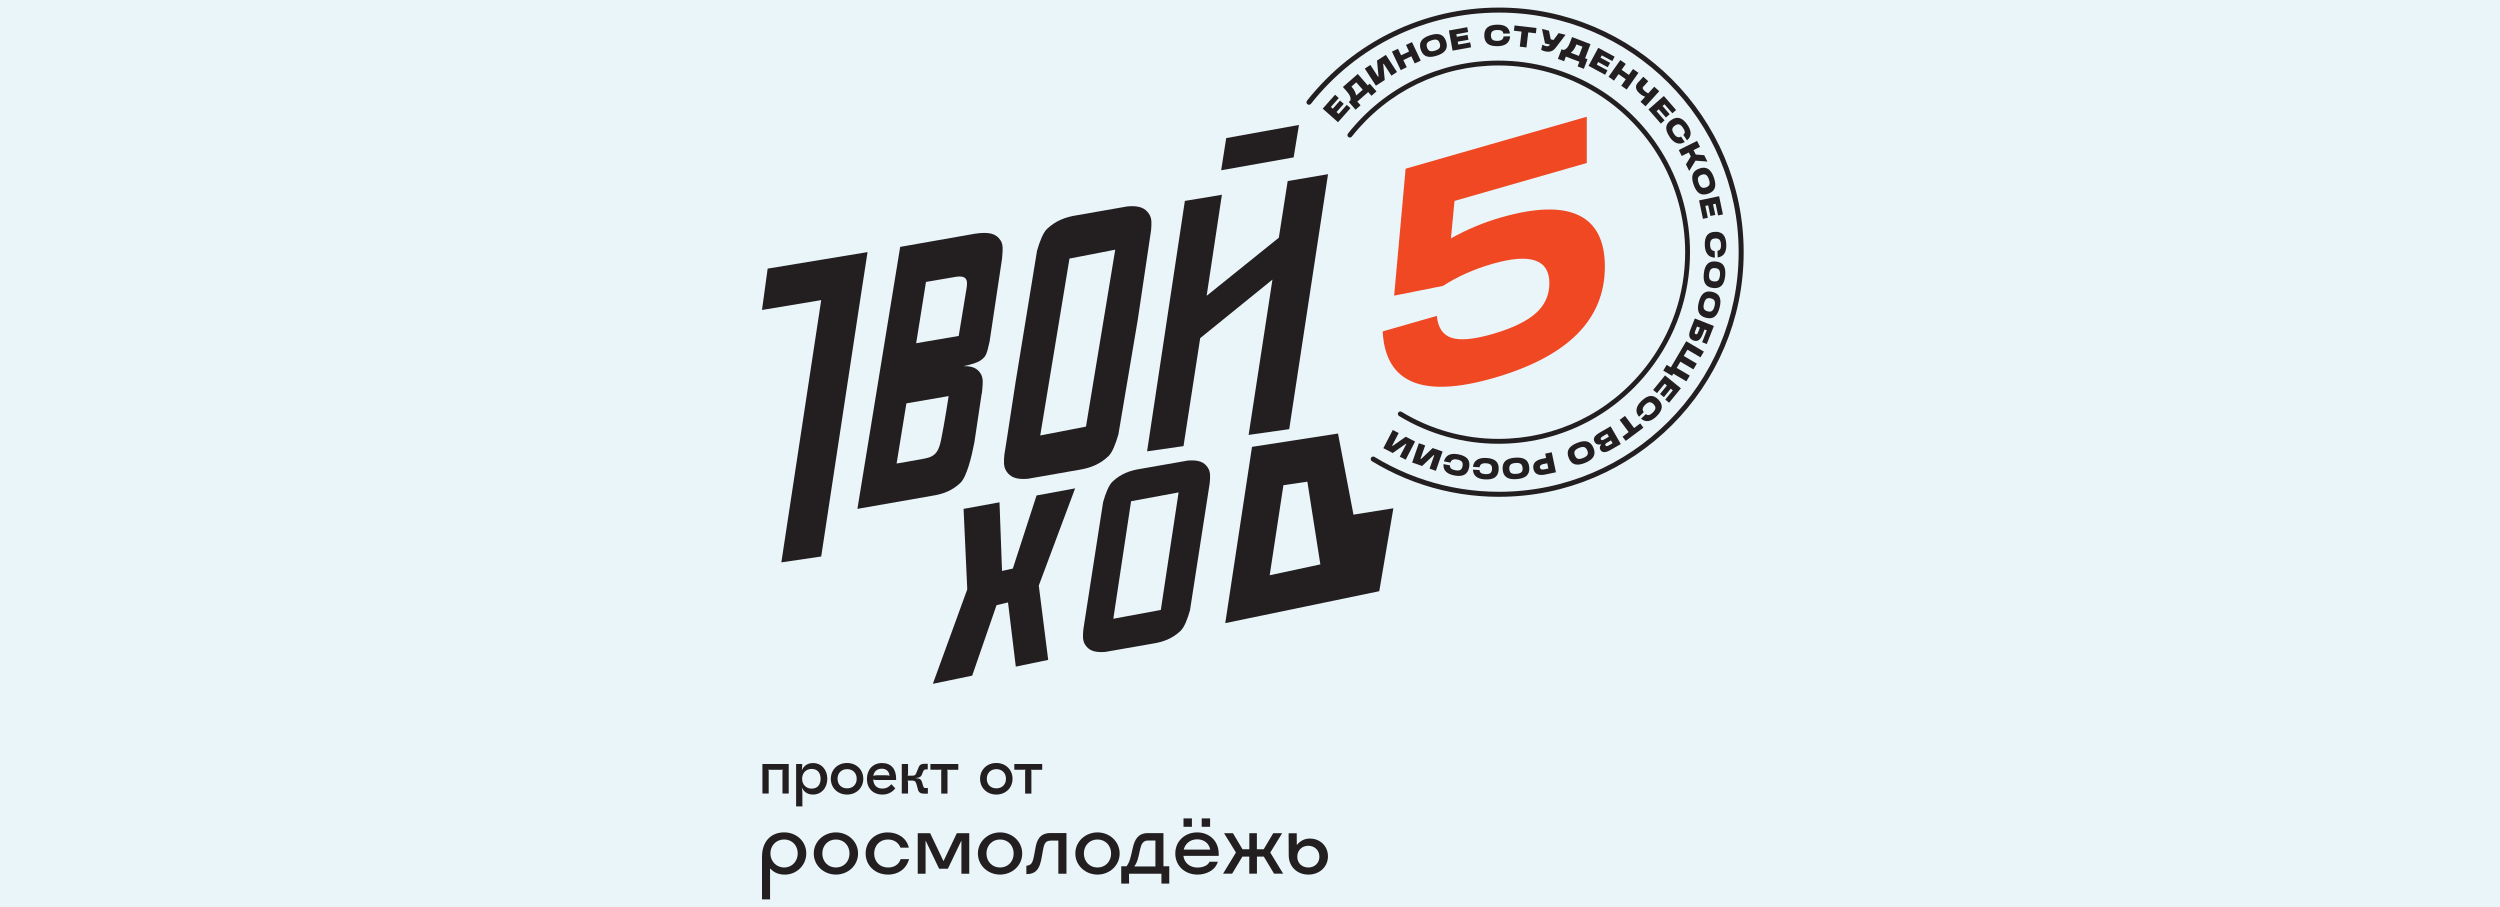 <?xml version="1.0" encoding="UTF-8"?> <svg xmlns="http://www.w3.org/2000/svg" width="441" height="160" viewBox="0 0 441 160" fill="none"><rect x="0" y="0" width="441" height="160" fill="#333333" stroke="none"/><g clip-path="url(#clip0_318_325)"><rect width="441" height="160" fill="#EAF5FA"></rect><path d="M213.395 85.229C213.484 84.162 213.572 83.273 213.069 82.502C212.433 81.518 211.462 81.096 209.552 81.241L201.136 82.713C199.319 82.999 197.683 83.592 196.24 84.965C195.595 85.578 195.039 86.99 194.588 88.574C194.588 88.574 191.107 110.924 191.104 111.016C191.015 112.083 190.926 112.972 191.43 113.742C192.065 114.727 193.037 115.148 194.946 115.003L203.362 113.532C205.18 113.245 206.816 112.652 208.258 111.279C208.904 110.667 209.46 109.254 209.911 107.671C209.911 107.671 213.391 85.321 213.395 85.229ZM204.768 107.595L196.389 109.149L199.523 88.416L207.903 86.862L204.768 107.595Z" fill="#231F20"></path><path d="M264.431 87.639C259.907 87.639 255.449 86.941 251.185 85.564C250.069 85.206 248.94 84.791 247.837 84.33C245.822 83.49 243.859 82.489 242.002 81.353C241.795 81.225 241.729 80.951 241.854 80.744C241.983 80.537 242.256 80.471 242.463 80.596C244.284 81.706 246.207 82.687 248.179 83.51C249.263 83.961 250.366 84.369 251.459 84.718C255.637 86.065 260.003 86.75 264.435 86.75C287.74 86.75 306.698 67.791 306.698 44.486C306.698 21.181 287.74 2.223 264.435 2.223C251.419 2.223 239.322 8.087 231.249 18.317C231.097 18.508 230.818 18.541 230.627 18.389C230.436 18.238 230.403 17.958 230.554 17.767C238.799 7.326 251.146 1.337 264.435 1.337C288.227 1.337 307.584 20.694 307.584 44.486C307.584 68.278 288.227 87.635 264.435 87.635L264.431 87.639Z" fill="#231F20"></path><path d="M264.324 78.281C258.12 78.281 252.055 76.586 246.787 73.382C246.583 73.257 246.521 72.993 246.643 72.789C246.768 72.585 247.031 72.523 247.235 72.644C252.372 75.769 258.282 77.419 264.327 77.419C274.498 77.419 283.941 72.829 290.236 64.821C294.833 58.974 297.262 51.941 297.262 44.486C297.262 38.744 295.764 33.094 292.926 28.142C290.174 23.338 286.222 19.272 281.498 16.378C276.345 13.22 270.408 11.551 264.327 11.551C254.179 11.551 244.753 16.124 238.457 24.099C238.309 24.286 238.039 24.316 237.851 24.171C237.664 24.023 237.634 23.753 237.779 23.565C244.236 15.383 253.912 10.691 264.324 10.691C270.563 10.691 276.658 12.404 281.945 15.643C286.792 18.61 290.849 22.785 293.67 27.714C296.581 32.794 298.119 38.596 298.119 44.486C298.119 52.135 295.626 59.352 290.908 65.355C284.448 73.57 274.758 78.281 264.324 78.281Z" fill="#231F20"></path><path d="M238.229 19.074L236.026 21.56L233.326 19.166L235.506 16.71L236.161 17.293L234.762 18.87L235.107 19.176L236.382 17.738L237.037 18.32L235.763 19.759L236.148 20.102L237.57 18.498L238.226 19.081L238.229 19.074Z" fill="#231F20"></path><path d="M239.511 13.049L241.269 15.061L241.615 14.758L242.81 16.124L241.924 16.898L241.348 16.239L239.429 17.919L240.005 18.577L239.119 19.351L237.924 17.985L238.22 17.728C238.266 17.477 238.243 17.23 238.151 16.99C238.059 16.75 237.881 16.48 237.618 16.177L236.887 15.344L239.511 13.049ZM238.388 15.271L238.503 15.403C238.885 15.841 239.129 16.318 239.234 16.842L240.39 15.831L239.247 14.524L238.391 15.275L238.388 15.271Z" fill="#231F20"></path><path d="M242.903 10.691L244.463 9.677L246.429 12.703L245.445 13.345L244.078 11.241L243.996 11.294L244.269 14.109L242.712 15.12L240.746 12.094L241.731 11.452L243.097 13.556L243.176 13.507L242.903 10.691Z" fill="#231F20"></path><path d="M248.56 9.081L248.017 7.929L249.074 7.428L250.615 10.691L249.558 11.192L248.962 9.928L247.549 10.596L248.145 11.86L247.082 12.364L245.541 9.101L246.605 8.601L247.148 9.753L248.56 9.085V9.081Z" fill="#231F20"></path><path d="M253.429 9.829C252.665 10.069 252.052 10.102 251.591 9.921C251.13 9.74 250.801 9.338 250.604 8.713C250.413 8.107 250.455 7.6 250.729 7.188C251.002 6.777 251.522 6.454 252.283 6.214C253.047 5.973 253.656 5.94 254.113 6.115C254.571 6.289 254.897 6.684 255.091 7.297C255.289 7.926 255.256 8.446 254.983 8.854C254.713 9.266 254.192 9.592 253.425 9.832L253.429 9.829ZM253.972 7.646C253.87 7.32 253.712 7.119 253.494 7.033C253.277 6.948 252.971 6.971 252.566 7.099C252.168 7.224 251.901 7.386 251.769 7.58C251.637 7.774 251.624 8.031 251.723 8.354C251.828 8.686 251.99 8.897 252.214 8.986C252.438 9.075 252.747 9.058 253.145 8.933C253.544 8.808 253.811 8.643 253.936 8.443C254.061 8.242 254.074 7.975 253.969 7.646H253.972Z" fill="#231F20"></path><path d="M259.499 8.341L256.233 8.933L255.588 5.381L258.818 4.794L258.976 5.657L256.902 6.032L256.984 6.49L258.877 6.148L259.035 7.01L257.142 7.353L257.234 7.86L259.345 7.478L259.503 8.341H259.499Z" fill="#231F20"></path><path d="M264.158 8.146C263.374 8.159 262.791 8.015 262.413 7.712C262.034 7.409 261.836 6.931 261.827 6.276C261.817 5.637 261.998 5.16 262.373 4.844C262.748 4.528 263.328 4.363 264.115 4.35C264.796 4.34 265.323 4.465 265.702 4.725C266.081 4.989 266.295 5.381 266.354 5.907L265.188 5.927C265.162 5.693 265.06 5.529 264.892 5.43C264.721 5.331 264.467 5.285 264.131 5.292C263.723 5.298 263.43 5.377 263.256 5.525C263.081 5.674 262.995 5.92 263.002 6.26C263.009 6.602 263.097 6.849 263.275 6.997C263.45 7.145 263.74 7.218 264.138 7.211C264.836 7.201 265.195 6.938 265.218 6.424L266.387 6.404C266.354 6.968 266.15 7.399 265.774 7.692C265.399 7.985 264.859 8.136 264.158 8.15V8.146Z" fill="#231F20"></path><path d="M269.269 8.37L268.091 8.232L268.403 5.575L267.057 5.417L267.165 4.488L271.037 4.943L270.929 5.871L269.582 5.713L269.269 8.37Z" fill="#231F20"></path><path d="M274.042 7.053L274.945 5.838L276.166 6.141L274.441 8.396C274.197 8.726 273.917 8.943 273.601 9.045C273.285 9.15 272.91 9.147 272.469 9.039C272.228 8.979 272.024 8.89 271.859 8.775L272.083 7.87C272.261 7.985 272.465 8.071 272.692 8.126C272.87 8.169 273.015 8.173 273.127 8.13C273.239 8.087 273.341 8.005 273.43 7.873L272.534 7.649L272.008 5.107L273.239 5.413L273.548 6.931L274.039 7.053H274.042Z" fill="#231F20"></path><path d="M280.565 7.787L279.61 10.28L280.038 10.444L279.389 12.14L278.293 11.719L278.606 10.899L276.222 9.984L275.909 10.803L274.812 10.382L275.461 8.686L275.827 8.828C276.07 8.752 276.274 8.617 276.446 8.423C276.617 8.229 276.772 7.945 276.916 7.573L277.315 6.54L280.568 7.787H280.565ZM278.075 7.83L278.013 7.995C277.805 8.538 277.496 8.976 277.084 9.312L278.52 9.862L279.142 8.238L278.079 7.83H278.075Z" fill="#231F20"></path><path d="M283.143 13.194L280.219 11.617L281.931 8.439L284.822 9.997L284.407 10.767L282.55 9.766L282.329 10.175L284.022 11.087L283.607 11.857L281.914 10.945L281.671 11.399L283.557 12.417L283.143 13.187V13.194Z" fill="#231F20"></path><path d="M287.33 13.214L288.065 12.173L289.023 12.848L286.945 15.798L285.987 15.123L286.79 13.981L285.513 13.082L284.709 14.224L283.748 13.549L285.826 10.599L286.787 11.274L286.053 12.315L287.33 13.214Z" fill="#231F20"></path><path d="M290.752 16.46L291.813 15.291L292.692 16.088L290.265 18.758L289.386 17.961L290.219 17.046C289.896 16.98 289.551 16.783 289.182 16.447C288.846 16.141 288.652 15.828 288.599 15.508C288.546 15.186 288.652 14.883 288.915 14.593L289.877 13.536L290.749 14.33L289.817 15.357C289.752 15.43 289.745 15.528 289.801 15.65C289.857 15.772 289.966 15.907 290.124 16.052C290.341 16.249 290.548 16.384 290.749 16.46H290.752Z" fill="#231F20"></path><path d="M292.968 21.81L290.785 19.308L293.505 16.934L295.665 19.407L295.003 19.983L293.617 18.393L293.268 18.699L294.532 20.148L293.87 20.724L292.606 19.275L292.217 19.614L293.627 21.231L292.965 21.807L292.968 21.81Z" fill="#231F20"></path><path d="M294.52 24.142C294.079 23.493 293.885 22.927 293.928 22.443C293.974 21.959 294.267 21.534 294.807 21.168C295.337 20.809 295.834 20.701 296.305 20.842C296.772 20.984 297.23 21.379 297.671 22.031C298.053 22.594 298.238 23.104 298.224 23.565C298.211 24.023 298.001 24.421 297.592 24.757L296.937 23.793C297.118 23.641 297.2 23.467 297.191 23.272C297.181 23.078 297.079 22.838 296.891 22.561C296.66 22.222 296.437 22.021 296.216 21.955C295.995 21.89 295.745 21.955 295.462 22.146C295.179 22.34 295.021 22.551 294.994 22.779C294.968 23.006 295.064 23.285 295.287 23.615C295.679 24.191 296.094 24.349 296.535 24.089L297.191 25.057C296.7 25.34 296.229 25.403 295.778 25.248C295.327 25.093 294.902 24.724 294.51 24.145L294.52 24.142Z" fill="#231F20"></path><path d="M297.979 30.157L297.399 28.998L298.255 27.596L297.906 26.894L296.662 27.517L296.135 26.466L299.361 24.853L299.888 25.903L298.739 26.476L299.131 27.26L300.623 27.372L301.189 28.501L299.091 28.34L297.979 30.151V30.157Z" fill="#231F20"></path><path d="M298.748 32.574C298.485 31.817 298.439 31.207 298.606 30.74C298.774 30.276 299.169 29.933 299.788 29.719C300.388 29.512 300.898 29.538 301.316 29.805C301.734 30.072 302.073 30.578 302.334 31.332C302.597 32.09 302.646 32.699 302.485 33.16C302.324 33.621 301.938 33.957 301.333 34.167C300.71 34.385 300.19 34.362 299.772 34.105C299.354 33.845 299.015 33.338 298.751 32.577L298.748 32.574ZM300.944 33.054C301.267 32.943 301.464 32.778 301.543 32.561C301.619 32.343 301.589 32.034 301.451 31.635C301.313 31.24 301.145 30.977 300.947 30.852C300.75 30.727 300.49 30.717 300.174 30.829C299.844 30.944 299.64 31.112 299.555 31.336C299.469 31.56 299.499 31.869 299.634 32.264C299.772 32.659 299.943 32.919 300.147 33.041C300.351 33.163 300.618 33.166 300.944 33.054Z" fill="#231F20"></path><path d="M300.402 38.603L299.717 35.353L303.25 34.609L303.925 37.822L303.069 38.003L302.634 35.939L302.18 36.034L302.575 37.918L301.719 38.099L301.324 36.215L300.82 36.321L301.261 38.418L300.405 38.599L300.402 38.603Z" fill="#231F20"></path><path d="M300.724 43.255C300.698 42.471 300.833 41.889 301.129 41.503C301.425 41.118 301.899 40.914 302.551 40.891C303.19 40.868 303.671 41.042 303.994 41.411C304.316 41.78 304.491 42.359 304.517 43.143C304.54 43.825 304.425 44.355 304.168 44.737C303.911 45.118 303.523 45.342 302.999 45.408L302.96 44.243C303.193 44.21 303.358 44.108 303.454 43.937C303.549 43.765 303.592 43.512 303.579 43.173C303.565 42.764 303.483 42.475 303.328 42.3C303.177 42.129 302.93 42.047 302.591 42.06C302.248 42.073 302.001 42.165 301.857 42.346C301.712 42.524 301.646 42.814 301.659 43.212C301.682 43.91 301.952 44.266 302.466 44.279L302.505 45.448C301.939 45.425 301.508 45.23 301.208 44.858C300.908 44.486 300.747 43.95 300.721 43.252L300.724 43.255Z" fill="#231F20"></path><path d="M300.551 48.276C300.633 47.479 300.847 46.906 301.196 46.554C301.545 46.202 302.045 46.06 302.701 46.129C303.333 46.195 303.784 46.436 304.047 46.85C304.314 47.265 304.406 47.871 304.324 48.665C304.242 49.461 304.031 50.034 303.688 50.383C303.346 50.732 302.855 50.874 302.217 50.808C301.561 50.739 301.097 50.502 300.83 50.09C300.56 49.679 300.468 49.073 300.551 48.273V48.276ZM302.338 49.642C302.678 49.679 302.928 49.613 303.089 49.448C303.25 49.284 303.353 48.991 303.399 48.569C303.441 48.151 303.399 47.845 303.274 47.647C303.148 47.45 302.918 47.334 302.582 47.298C302.236 47.262 301.98 47.328 301.808 47.496C301.637 47.664 301.532 47.957 301.486 48.372C301.443 48.79 301.486 49.096 301.621 49.294C301.756 49.491 301.993 49.606 302.338 49.642Z" fill="#231F20"></path><path d="M299.666 53.32C299.86 52.543 300.153 52.007 300.548 51.707C300.943 51.407 301.46 51.338 302.096 51.496C302.711 51.651 303.123 51.951 303.327 52.402C303.531 52.853 303.538 53.462 303.343 54.236C303.149 55.013 302.859 55.549 302.471 55.849C302.082 56.149 301.579 56.218 300.953 56.063C300.311 55.902 299.89 55.602 299.682 55.154C299.475 54.71 299.468 54.097 299.662 53.317L299.666 53.32ZM301.243 54.924C301.572 55.006 301.829 54.976 302.013 54.838C302.198 54.697 302.339 54.423 302.441 54.012C302.543 53.603 302.543 53.294 302.448 53.08C302.349 52.866 302.138 52.718 301.812 52.635C301.477 52.55 301.21 52.579 301.019 52.721C300.825 52.863 300.68 53.136 300.578 53.544C300.476 53.952 300.479 54.262 300.581 54.476C300.686 54.69 300.907 54.838 301.243 54.924Z" fill="#231F20"></path><path d="M300.685 58.121L300.342 58.99C300.145 59.494 299.911 59.833 299.644 60.008C299.378 60.179 299.065 60.195 298.699 60.05C298.324 59.902 298.097 59.675 298.014 59.365C297.932 59.056 297.991 58.648 298.192 58.144L298.966 56.181L302.328 57.505L301.073 60.689L300.257 60.366L301.08 58.276L300.681 58.118L300.685 58.121ZM299.354 57.597L299.012 58.467C298.91 58.723 298.949 58.885 299.124 58.954C299.289 59.02 299.424 58.924 299.526 58.667L299.868 57.798L299.354 57.597Z" fill="#231F20"></path><path d="M297.473 67.268L295.172 65.914L294.951 66.293L293.4 65.381L293.996 64.367L294.737 64.805L297.45 60.192L300.562 62.023L299.966 63.037L297.664 61.683L297.012 62.79L299.314 64.143L298.718 65.157L296.416 63.804L295.771 64.9L298.073 66.254L297.473 67.271V67.268Z" fill="#231F20"></path><path d="M291.609 68.795L293.707 66.221L296.505 68.499L294.431 71.044L293.753 70.491L295.083 68.855L294.724 68.562L293.509 70.053L292.831 69.5L294.046 68.008L293.647 67.683L292.294 69.345L291.616 68.792L291.609 68.795Z" fill="#231F20"></path><path d="M289.571 70.718C290.138 70.175 290.661 69.885 291.145 69.849C291.629 69.813 292.097 70.03 292.551 70.501C292.996 70.962 293.187 71.436 293.127 71.92C293.068 72.407 292.755 72.921 292.186 73.468C291.695 73.938 291.224 74.208 290.767 74.274C290.309 74.34 289.884 74.198 289.486 73.853L290.325 73.046C290.503 73.198 290.691 73.254 290.882 73.207C291.073 73.165 291.29 73.026 291.534 72.793C291.83 72.509 291.988 72.253 292.014 72.025C292.041 71.798 291.935 71.561 291.702 71.314C291.465 71.067 291.231 70.949 291 70.959C290.77 70.969 290.513 71.113 290.223 71.39C289.72 71.874 289.634 72.312 289.966 72.7L289.124 73.51C288.761 73.076 288.62 72.621 288.696 72.15C288.771 71.68 289.061 71.199 289.568 70.715L289.571 70.718Z" fill="#231F20"></path><path d="M285.701 74.07L286.653 73.362L288.253 75.506L289.339 74.696L289.899 75.443L286.775 77.774L286.215 77.027L287.301 76.217L285.701 74.073V74.07Z" fill="#231F20"></path><path d="M282.415 78.472L282.352 78.36C282.155 78.436 281.957 78.439 281.763 78.373C281.569 78.308 281.417 78.179 281.305 77.985C281.124 77.672 281.111 77.379 281.262 77.106C281.411 76.842 281.76 76.553 282.3 76.243L284.11 75.203L285.908 78.334L284.058 79.397C283.633 79.641 283.274 79.76 282.981 79.756C282.685 79.756 282.467 79.625 282.319 79.371C282.234 79.22 282.197 79.065 282.214 78.907C282.23 78.749 282.3 78.604 282.415 78.469V78.472ZM283.808 77.037L283.508 76.513L282.77 76.938C282.411 77.142 282.286 77.34 282.392 77.524C282.487 77.689 282.698 77.675 283.031 77.484L283.808 77.037ZM284.466 78.186L284.18 77.685L283.465 78.097C283.198 78.252 283.11 78.41 283.202 78.568C283.3 78.742 283.501 78.742 283.798 78.568L284.469 78.183L284.466 78.186Z" fill="#231F20"></path><path d="M278.182 78.14C278.922 77.837 279.532 77.754 280.006 77.896C280.48 78.038 280.842 78.413 281.092 79.019C281.333 79.608 281.333 80.115 281.092 80.55C280.852 80.981 280.361 81.347 279.624 81.65C278.883 81.953 278.277 82.038 277.806 81.9C277.335 81.765 276.98 81.399 276.736 80.803C276.486 80.194 276.479 79.671 276.713 79.239C276.947 78.808 277.437 78.439 278.182 78.136V78.14ZM277.823 80.359C277.951 80.675 278.129 80.863 278.35 80.928C278.57 80.994 278.876 80.945 279.268 80.787C279.657 80.629 279.907 80.445 280.022 80.24C280.137 80.036 280.131 79.776 280.002 79.467C279.871 79.144 279.69 78.95 279.462 78.877C279.235 78.805 278.926 78.848 278.537 79.009C278.149 79.167 277.898 79.351 277.79 79.562C277.678 79.773 277.691 80.04 277.823 80.359Z" fill="#231F20"></path><path d="M272.574 80.023L273.724 79.779L274.468 83.309L272.588 83.707C271.998 83.833 271.527 83.809 271.172 83.642C270.816 83.474 270.592 83.168 270.5 82.723C270.405 82.265 270.484 81.887 270.737 81.581C270.994 81.278 271.415 81.064 272.005 80.938L272.736 80.784L272.574 80.016V80.023ZM273.128 82.641L272.933 81.719L272.196 81.874C271.761 81.966 271.577 82.17 271.646 82.486C271.708 82.785 271.959 82.888 272.39 82.799L273.128 82.644V82.641Z" fill="#231F20"></path><path d="M267.265 80.734C268.065 80.672 268.667 80.78 269.076 81.06C269.484 81.34 269.714 81.808 269.764 82.463C269.813 83.098 269.658 83.582 269.296 83.918C268.934 84.254 268.358 84.455 267.561 84.517C266.764 84.58 266.162 84.475 265.753 84.201C265.349 83.928 265.121 83.47 265.069 82.828C265.016 82.17 265.171 81.673 265.526 81.334C265.882 80.994 266.461 80.793 267.265 80.731V80.734ZM266.241 82.739C266.267 83.079 266.376 83.312 266.567 83.444C266.758 83.572 267.064 83.622 267.485 83.589C267.904 83.556 268.2 83.46 268.371 83.299C268.542 83.138 268.615 82.891 268.588 82.555C268.562 82.209 268.45 81.966 268.256 81.827C268.062 81.689 267.755 81.636 267.337 81.669C266.919 81.702 266.626 81.801 266.455 81.969C266.284 82.137 266.214 82.39 266.241 82.739Z" fill="#231F20"></path><path d="M262.187 80.78C262.971 80.826 263.537 81.014 263.892 81.347C264.248 81.679 264.406 82.17 264.367 82.822C264.33 83.46 264.11 83.921 263.715 84.208C263.316 84.494 262.727 84.613 261.94 84.567C261.262 84.527 260.742 84.363 260.386 84.073C260.03 83.783 259.843 83.375 259.826 82.848L260.988 82.917C260.998 83.151 261.084 83.326 261.249 83.437C261.413 83.549 261.66 83.615 261.996 83.635C262.404 83.658 262.701 83.602 262.885 83.467C263.069 83.332 263.171 83.095 263.194 82.756C263.214 82.413 263.142 82.16 262.977 81.999C262.813 81.837 262.533 81.745 262.134 81.722C261.436 81.679 261.058 81.916 260.998 82.423L259.829 82.354C259.905 81.794 260.139 81.383 260.537 81.12C260.936 80.856 261.486 80.744 262.184 80.787L262.187 80.78Z" fill="#231F20"></path><path d="M257.262 80.145C258.029 80.296 258.569 80.563 258.876 80.938C259.182 81.314 259.274 81.824 259.146 82.463C259.021 83.088 258.744 83.52 258.309 83.747C257.878 83.977 257.276 84.014 256.502 83.862C255.833 83.731 255.343 83.497 255.03 83.161C254.717 82.825 254.585 82.394 254.641 81.87L255.784 82.097C255.761 82.331 255.823 82.516 255.968 82.647C256.113 82.779 256.35 82.878 256.683 82.944C257.085 83.023 257.384 83.009 257.588 82.901C257.789 82.792 257.924 82.572 257.99 82.236C258.056 81.9 258.02 81.64 257.878 81.455C257.736 81.274 257.47 81.142 257.081 81.067C256.396 80.932 255.988 81.113 255.86 81.607L254.711 81.38C254.862 80.833 255.152 80.458 255.58 80.25C256.008 80.043 256.568 80.007 257.256 80.145H257.262Z" fill="#231F20"></path><path d="M250.86 82.203L249.102 81.59L250.29 78.183L251.4 78.571L250.573 80.942L250.666 80.975L252.723 79.035L254.475 79.648L253.286 83.055L252.177 82.667L253.003 80.296L252.914 80.267L250.857 82.206L250.86 82.203Z" fill="#231F20"></path><path d="M245.678 79.911L244.025 79.055L245.685 75.851L246.729 76.391L245.573 78.62L245.659 78.666L247.973 77.037L249.623 77.889L247.963 81.093L246.92 80.553L248.075 78.324L247.993 78.281L245.678 79.911Z" fill="#231F20"></path><path fill-rule="evenodd" clip-rule="evenodd" d="M169.974 89.763L170.626 103.96L164.555 120.624L171.495 119.182L175.789 106.752L177.814 106.268L179.187 117.591L184.903 116.406L183.243 103.295L189.651 86.147L182.848 87.402L178.663 100.295L176.757 100.71L176.312 88.607L169.974 89.763Z" fill="#231F20"></path><path d="M216.303 24.359L229.137 22.038L228.199 27.763L215.414 30.035L216.303 24.359Z" fill="#231F20"></path><path fill-rule="evenodd" clip-rule="evenodd" d="M238.751 90.78L236.025 76.474L220.853 78.825L216.135 109.923L219.984 109.123L243.302 104.286L245.791 89.657L238.751 90.783V90.78ZM223.974 101.471L226.394 85.588L230.619 84.965L232.91 99.558L223.978 101.474L223.974 101.471Z" fill="#231F20"></path><path fill-rule="evenodd" clip-rule="evenodd" d="M153.035 44.47L135.414 47.384L134.416 54.68L144.86 52.942L137.83 99.202L144.86 98.165L151.89 51.895L153.035 44.47Z" fill="#231F20"></path><path d="M139.133 139.984H138.026V136.056C138.026 135.957 138.036 135.849 138.086 135.76L138.076 135.75C137.987 135.789 137.888 135.789 137.76 135.789H135.863C135.725 135.789 135.636 135.789 135.547 135.75L135.537 135.76C135.577 135.849 135.597 135.947 135.597 136.056V139.984H134.49V134.772H139.129V139.984H139.133Z" fill="#231F20"></path><path d="M145.935 137.376C145.935 139.006 144.888 140.162 143.397 140.162C142.528 140.162 141.846 139.747 141.481 138.976L141.441 138.986C141.51 139.233 141.54 139.638 141.54 140.083V142.246H140.434V134.772H141.51C141.51 135.226 141.491 135.582 141.441 135.779L141.481 135.789C141.866 135.019 142.528 134.604 143.397 134.604C144.879 134.594 145.935 135.75 145.935 137.38V137.376ZM141.494 137.376C141.494 138.404 142.195 139.115 143.183 139.115C144.171 139.115 144.753 138.453 144.753 137.376C144.753 136.3 144.171 135.638 143.183 135.638C142.195 135.638 141.494 136.349 141.494 137.376Z" fill="#231F20"></path><path d="M152.284 137.376C152.284 138.967 151.069 140.162 149.419 140.162C147.77 140.162 146.555 138.976 146.555 137.376C146.555 135.776 147.77 134.591 149.419 134.591C151.069 134.591 152.284 135.786 152.284 137.376ZM147.743 137.376C147.743 138.394 148.425 139.065 149.432 139.065C150.44 139.065 151.121 138.384 151.121 137.376C151.121 136.369 150.44 135.677 149.432 135.677C148.425 135.677 147.743 136.369 147.743 137.376Z" fill="#231F20"></path><path d="M158.077 137.376V137.594H154.722C154.336 137.594 154.159 137.574 154.03 137.505L154.01 137.524L154.05 137.663C154.159 138.591 154.741 139.105 155.67 139.105C156.282 139.105 156.737 138.888 157.25 138.334L157.932 139.075C157.319 139.806 156.588 140.162 155.65 140.162C154.02 140.162 152.924 139.065 152.924 137.416C152.924 135.766 153.971 134.601 155.581 134.601C157.181 134.591 158.08 135.638 158.08 137.376H158.077ZM154.06 136.843L154.08 136.863C154.208 136.794 154.455 136.754 154.722 136.754H156.045C156.588 136.754 156.766 136.774 156.885 136.853L156.905 136.833C156.835 136.053 156.342 135.598 155.541 135.598C154.741 135.598 154.178 136.063 154.06 136.843Z" fill="#231F20"></path><path d="M161.947 139.342L161.69 138.413C161.552 137.88 161.374 137.702 160.959 137.702H160.475C160.337 137.702 160.188 137.692 160.129 137.682L160.119 137.692C160.159 137.841 160.179 137.959 160.179 138.167V139.984H159.072V134.772H160.179V136.382C160.179 136.57 160.169 136.688 160.119 136.836L160.129 136.846C160.198 136.836 160.346 136.826 160.475 136.826H160.959C161.394 136.826 161.512 136.728 161.7 136.194L162.085 135.266C162.233 134.89 162.539 134.732 163.102 134.732H163.656V135.72H163.418C163.092 135.72 162.964 135.799 162.826 136.115L162.638 136.589C162.49 137.024 162.144 137.222 161.532 137.231V137.271C162.194 137.281 162.5 137.478 162.638 137.952L162.855 138.683C162.944 138.97 163.023 139.009 163.389 139.009H163.675V140.007H163.013C162.411 140.007 162.075 139.79 161.937 139.325H161.947V139.345V139.342Z" fill="#231F20"></path><path d="M169.044 134.769V135.796H167.404C167.266 135.796 167.177 135.796 167.088 135.756L167.078 135.766C167.118 135.855 167.138 135.954 167.138 136.063V139.991H166.031V136.053C166.031 135.954 166.041 135.845 166.091 135.756L166.081 135.746C165.992 135.786 165.893 135.786 165.765 135.786H164.125V134.769H169.041H169.044Z" fill="#231F20"></path><path d="M178.614 137.376C178.614 138.967 177.399 140.162 175.749 140.162C174.1 140.162 172.885 138.976 172.885 137.376C172.885 135.776 174.1 134.591 175.749 134.591C177.399 134.591 178.614 135.786 178.614 137.376ZM174.073 137.376C174.073 138.394 174.755 139.065 175.762 139.065C176.77 139.065 177.452 138.384 177.452 137.376C177.452 136.369 176.77 135.677 175.762 135.677C174.755 135.677 174.073 136.369 174.073 137.376Z" fill="#231F20"></path><path d="M183.845 134.769V135.796H182.205C182.067 135.796 181.978 135.796 181.889 135.756L181.879 135.766C181.919 135.855 181.938 135.954 181.938 136.063V139.991H180.832V136.053C180.832 135.954 180.842 135.845 180.891 135.756L180.882 135.746C180.793 135.786 180.694 135.786 180.565 135.786H178.926V134.769H183.842H183.845Z" fill="#231F20"></path><path d="M138.347 146.833C140.491 146.833 142.226 148.403 142.226 150.543C142.226 152.683 140.458 154.284 138.456 154.284C137.518 154.284 136.609 154.017 135.917 153.246H135.838V158.656H134.416V151.143C134.416 148.515 135.927 146.829 138.344 146.829L138.347 146.833ZM138.328 153.023C139.75 153.023 140.718 151.897 140.718 150.543C140.718 149.19 139.77 148.084 138.328 148.084C136.885 148.084 135.898 149.19 135.898 150.533C135.898 151.877 136.895 153.023 138.328 153.023Z" fill="#231F20"></path><path d="M143.547 150.556C143.547 148.413 145.345 146.836 147.455 146.836C149.566 146.836 151.363 148.416 151.363 150.556C151.363 152.697 149.566 154.277 147.455 154.277C145.345 154.277 143.547 152.697 143.547 150.556ZM147.455 153.026C148.887 153.026 149.855 151.929 149.855 150.556C149.855 149.183 148.887 148.087 147.455 148.087C146.023 148.087 145.055 149.183 145.055 150.556C145.055 151.929 146.023 153.026 147.455 153.026Z" fill="#231F20"></path><path d="M156.647 154.277C154.405 154.277 152.699 152.706 152.699 150.556C152.699 148.406 154.359 146.836 156.598 146.836C158.316 146.836 159.913 147.764 160.318 149.532H158.846C158.491 148.584 157.631 148.09 156.634 148.09C155.123 148.09 154.204 149.216 154.204 150.579C154.204 151.943 155.152 153.029 156.663 153.029C157.641 153.029 158.53 152.585 158.876 151.547H160.358C159.824 153.434 158.293 154.284 156.647 154.284V154.277Z" fill="#231F20"></path><path d="M165.662 153.25L163.311 148.344H163.272V154.129H161.889V146.981H164.082L166.413 151.867H166.452L168.783 146.981H170.976V154.129H169.593V148.344H169.554L167.203 153.25H165.662Z" fill="#231F20"></path><path d="M172.502 150.556C172.502 148.413 174.3 146.836 176.41 146.836C178.521 146.836 180.319 148.416 180.319 150.556C180.319 152.697 178.521 154.277 176.41 154.277C174.3 154.277 172.502 152.697 172.502 150.556ZM176.41 153.026C177.842 153.026 178.811 151.929 178.811 150.556C178.811 149.183 177.842 148.087 176.41 148.087C174.978 148.087 174.01 149.183 174.01 150.556C174.01 151.929 174.978 153.026 176.41 153.026Z" fill="#231F20"></path><path d="M181.051 154.188V152.706H181.08C181.357 152.706 181.693 152.588 181.9 152.351C182.167 152.055 182.295 151.521 182.444 150.751L182.651 149.605C182.888 148.281 183.352 146.948 185.338 146.948H188.123V154.126H186.691V148.281H185.575C184.459 148.281 184.222 148.587 183.955 150.109L183.767 151.175C183.599 152.153 183.362 153.003 182.849 153.546C182.463 153.951 181.92 154.188 181.199 154.188H181.051Z" fill="#231F20"></path><path d="M189.689 150.556C189.689 148.413 191.487 146.836 193.598 146.836C195.708 146.836 197.506 148.416 197.506 150.556C197.506 152.697 195.708 154.277 193.598 154.277C191.487 154.277 189.689 152.697 189.689 150.556ZM193.598 153.026C195.03 153.026 195.998 151.929 195.998 150.556C195.998 149.183 195.03 148.087 193.598 148.087C192.165 148.087 191.197 149.183 191.197 150.556C191.197 151.929 192.165 153.026 193.598 153.026Z" fill="#231F20"></path><path d="M199.166 155.867H197.783V152.809H198.712C199.117 152.344 199.334 151.663 199.532 150.833L199.838 149.509C200.134 148.235 200.687 146.961 202.455 146.961H205.231V152.805H206.258V155.864H204.875V154.126H199.159L199.169 155.864L199.166 155.867ZM203.815 152.838V148.268H202.482C201.612 148.268 201.316 148.96 201.148 149.7L200.832 151.083C200.654 151.854 200.388 152.486 200.131 152.743V152.841H203.812L203.815 152.838Z" fill="#231F20"></path><path d="M211.25 154.277C208.969 154.277 207.322 152.706 207.322 150.556C207.322 148.406 208.982 146.836 211.201 146.836C212.92 146.836 214.981 147.962 214.981 150.675V150.971H208.751C208.899 152.167 209.838 153.036 211.24 153.036C212.08 153.036 213.078 152.73 213.354 152.008H214.826C214.372 153.569 212.712 154.28 211.254 154.28L211.25 154.277ZM208.771 144.366H210.253V145.848H208.771V144.366ZM213.489 149.865C213.262 148.778 212.422 148.057 211.178 148.057C209.933 148.057 209.074 148.828 208.807 149.865H213.486H213.489ZM211.978 144.366H213.46V145.848H211.978V144.366Z" fill="#231F20"></path><path d="M221.714 146.981V149.816H222.909L224.598 146.981H226.169L224.075 150.385L226.347 154.116H224.747L222.939 151.106H221.724V154.116H220.371V151.106H219.156L217.348 154.116H215.748L218.02 150.385L215.926 146.981H217.496L219.185 149.816H220.381V146.981H221.714Z" fill="#231F20"></path><path d="M227.332 150.912L227.312 146.984H228.745L228.755 149.019H228.794C229.397 148.288 230.157 147.922 231.076 147.922C232.834 147.922 234.253 149.226 234.253 151.05C234.253 152.874 232.801 154.277 230.809 154.277C228.814 154.287 227.336 152.865 227.336 150.912H227.332ZM230.786 153.026C231.922 153.026 232.742 152.226 232.742 151.119C232.742 150.013 231.912 149.193 230.786 149.193C229.66 149.193 228.84 150.013 228.84 151.119C228.83 152.226 229.66 153.026 230.786 153.026Z" fill="#231F20"></path><path fill-rule="evenodd" clip-rule="evenodd" d="M176.472 42.376C175.732 41.23 174.546 40.845 171.952 41.23L158.791 43.551L151.248 89.763L164.507 87.441C166.325 87.155 167.961 86.562 169.403 85.189C170.529 84.122 171.389 80.609 171.883 78.021L173.167 69.441H173.186L173.226 69.184C173.236 69.095 173.246 69.006 173.246 68.917L173.275 68.73C173.275 68.66 173.285 68.591 173.285 68.532C173.384 67.495 173.453 66.635 172.969 65.875C172.386 64.976 171.527 64.541 169.93 64.591C171.254 64.334 172.528 63.949 173.088 63.494C173.117 63.465 173.147 63.445 173.186 63.415C173.789 62.931 174.056 62.714 174.569 60.218L176.752 45.685C176.772 45.477 176.792 45.29 176.802 45.092C176.891 44.025 176.979 43.136 176.476 42.366L176.472 42.376ZM166.009 77.57C165.633 79.338 165.218 80.484 163.193 80.876C161.169 81.271 158.159 81.765 158.159 81.765L159.888 71.153L167.342 69.869C167.342 69.869 166.552 75.002 166.009 77.57ZM170.44 51.233C170.431 51.312 170.411 51.381 170.401 51.46C170.006 53.831 169.117 59.26 169.117 59.26L161.613 60.544L163.342 49.735C163.342 49.735 167.191 49.063 168.524 48.846C170.915 48.441 170.677 49.834 170.44 51.236V51.233Z" fill="#231F20"></path><path d="M264.804 38.352C270.823 36.627 275.38 36.499 278.465 37.964C281.553 39.432 283.098 42.461 283.098 47.051C283.098 56.389 276.536 62.938 263.415 66.698C250.87 70.293 244.371 67.547 243.906 58.46L253.458 55.721C253.652 57.788 254.508 59.076 256.033 59.583C257.557 60.09 259.941 59.879 263.181 58.951C266.655 57.956 269.21 56.738 270.853 55.306C272.492 53.87 273.312 52.092 273.312 49.972C273.312 45.767 269.974 44.621 263.296 46.534C260.017 47.476 257.103 48.773 254.554 50.429L245.928 52.151L247.953 29.755L279.907 20.592V28.751L256.579 35.442L255.944 42.047C258.799 40.456 261.752 39.225 264.801 38.349L264.804 38.352Z" fill="#EF4823"></path><path d="M200.697 56.438C201.909 48.339 203.038 40.759 203.045 40.66C203.14 39.521 203.236 38.57 202.696 37.746C202.014 36.693 200.98 36.242 198.936 36.4L189.934 37.974C187.991 38.28 186.239 38.912 184.698 40.38C184.01 41.032 183.414 42.547 182.93 44.239L179.137 67.478C177.926 75.578 177.178 80.102 177.172 80.201C177.076 81.34 176.981 82.292 177.521 83.115C178.202 84.168 179.236 84.62 181.281 84.461L190.283 82.888C192.225 82.581 193.977 81.949 195.518 80.481C196.206 79.829 196.802 78.314 197.286 76.622L200.697 56.438ZM191.567 75.252L183.497 76.819L188.656 45.612L196.726 44.045L191.567 75.252Z" fill="#231F20"></path><path d="M195.124 53.897L194.88 55.395L194.512 57.65L195.124 53.897Z" fill="#231F20"></path><path d="M227.145 31.938L234.267 30.727L227.419 75.703L220.257 76.717L224.459 49.323L211.716 59.645L208.77 78.696L202.346 79.615L209.01 35.442L215.542 34.355L212.852 52.181L225.588 41.925L227.145 31.938Z" fill="#231F20"></path></g><defs><clipPath id="clip0_318_325"><rect width="441" height="160" fill="white"></rect></clipPath></defs></svg> 
